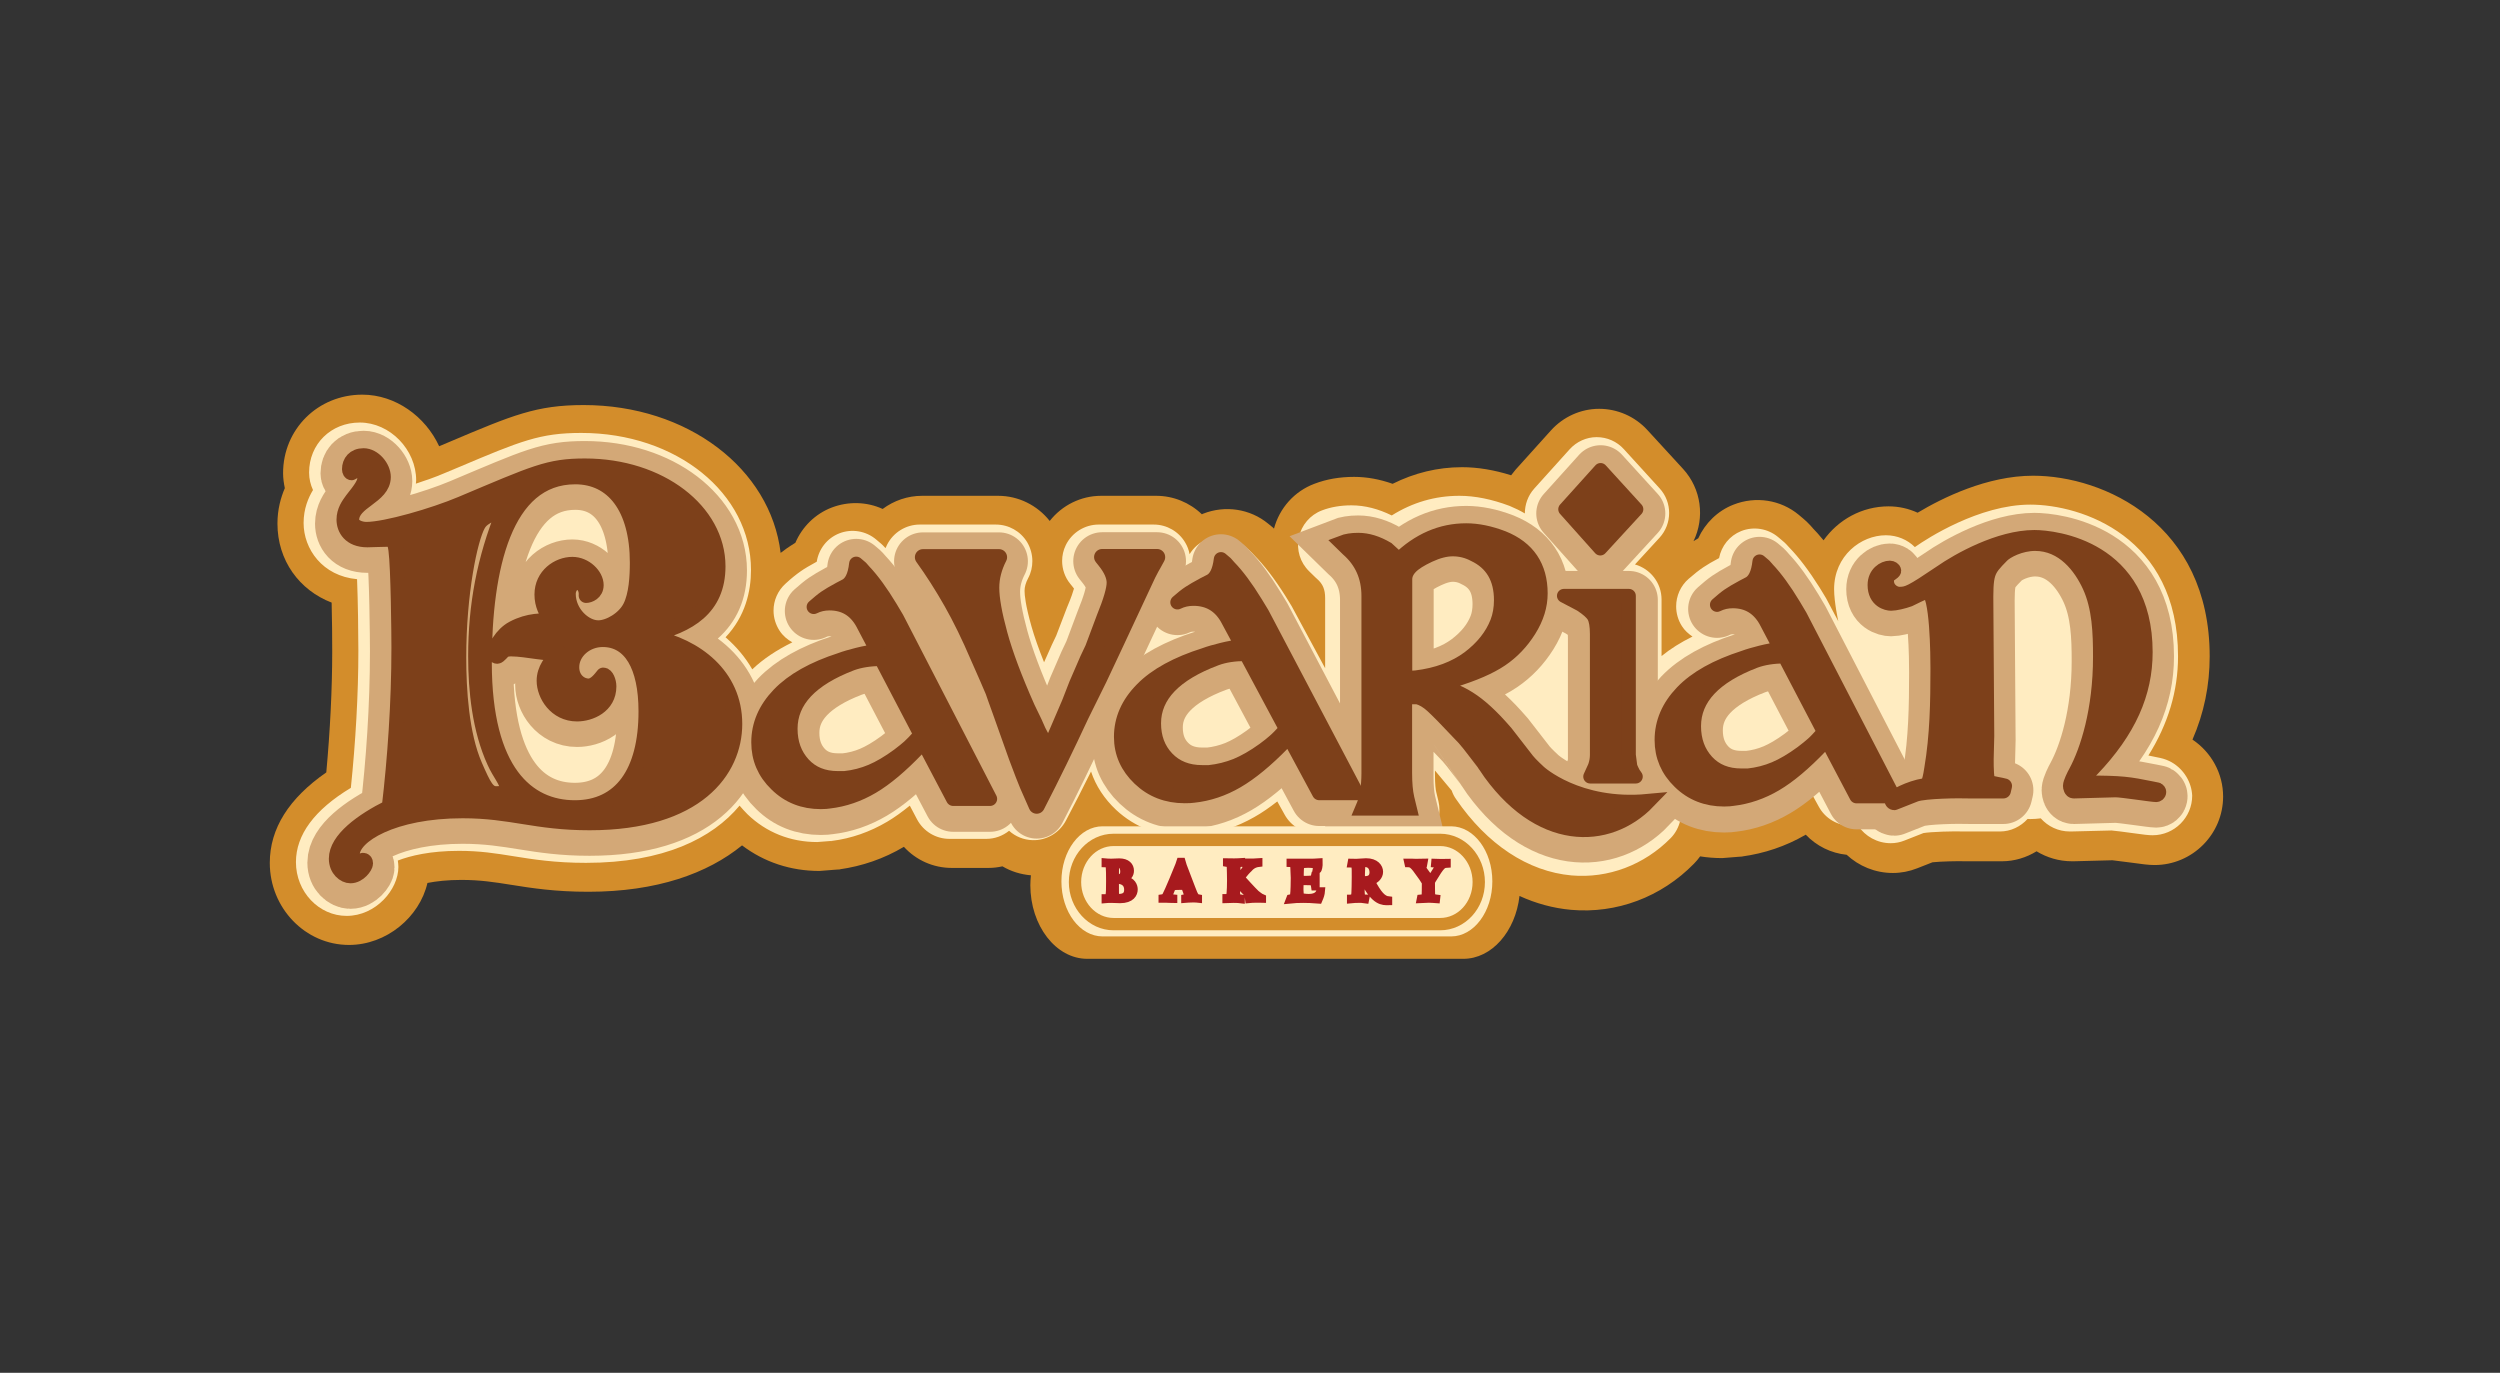 <svg xmlns="http://www.w3.org/2000/svg" xmlns:xlink="http://www.w3.org/1999/xlink" id="Layer_1" x="0px" y="0px" viewBox="0 0 173 95" xml:space="preserve"><rect x="0" y="0" width="173" height="95" fill="#333333" stroke="none"/><g>	<path fill="#D38D2B" d="M108.78,55.24l-0.51,0.31c-0.7,0.36-1.3,0.53-1.8,0.53c-0.83,0-1.85-0.67-3.05-2.02l-0.27-0.28l-1.76-2.11  l-0.35-0.42c-1.15-1.22-1.89-1.98-2.23-2.28c-0.34-0.3-0.68-0.49-1.01-0.59h-0.9v5.26c0,0.72,0.05,1.31,0.16,1.78l0.16,0.66h-3.21  c0.28-0.65,0.42-1.46,0.42-2.42V41.41c0-1.34-0.48-2.42-1.44-3.26l-0.43-0.42c0.31-0.12,0.69-0.18,1.13-0.18  c0.65,0,1.31,0.2,1.99,0.61l0.82,0.75c1.38-1.34,2.93-2.01,4.66-2.01c0.78,0,1.63,0.17,2.54,0.52c1.72,0.69,2.58,1.96,2.58,3.82  c0,0.85-0.26,1.69-0.78,2.52c-0.52,0.83-1.17,1.51-1.94,2.03c-0.77,0.52-1.87,1-3.31,1.44l-0.82,0.24l-0.35,0.09h-0.39  c0.99,0.16,1.87,0.48,2.64,0.96c0.77,0.48,1.6,1.24,2.48,2.27l0.08,0.09l1.49,1.92c0.68,0.88,1.25,1.49,1.72,1.83  C107.57,54.97,108.13,55.17,108.78,55.24z M103.31,43.24c0.18-0.47,0.27-0.98,0.27-1.54c0-1.53-0.63-2.59-1.88-3.18  c-0.47-0.25-0.96-0.37-1.49-0.37c-0.49,0-1.04,0.14-1.64,0.42c-0.6,0.28-1.03,0.55-1.29,0.82c-0.26,0.26-0.39,0.55-0.39,0.86v6.87  l0.78-0.05c1.49-0.19,2.7-0.64,3.66-1.36C102.29,45.01,102.95,44.18,103.31,43.24z"></path>	<path fill="#D38D2B" d="M80.01,38.84l-0.28,0.51l-0.12,0.21l-0.24,0.46l-2.34,5.01l-1.03,2.19l-1.27,2.57  c-0.98,2.1-1.99,4.18-3.05,6.23c-0.29-0.64-0.5-1.12-0.63-1.43c-0.13-0.31-0.38-0.95-0.75-1.94l-1.11-3.11  c-0.26-0.73-0.44-1.21-0.51-1.43c-0.18-0.45-0.53-1.23-1.03-2.36c-0.61-1.43-1.23-2.7-1.86-3.81c-0.63-1.11-1.29-2.14-1.98-3.09  h5.26c-0.36,0.7-0.54,1.4-0.54,2.1c0,0.76,0.19,1.83,0.57,3.22c0.38,1.39,1.02,3.09,1.92,5.11l0.47,0.97l0.28,0.63l0.44,0.84  l0.2,0.42l0.12,0.17l0.24-0.59l0.16-0.38l1.03-2.4l0.51-1.3l0.75-1.73l0.36-0.76l0.79-2.1c0.47-1.15,0.71-1.96,0.71-2.44  c0-0.45-0.22-0.95-0.67-1.51l-0.2-0.25H80.01z"></path>	<path fill="#D38D2B" d="M24.26,36.26c0,0.43,0.56,0.65,1.02,0.65c1.34,0,4.67-0.97,6.54-1.76c5.13-2.16,6.05-2.63,8.58-2.63  c5.2,0,9.21,3.13,9.21,6.95c0,2.92-2.04,4.1-4.64,4.71l0.14,0.18c2.95,0.61,5.66,2.63,5.66,6.01c0,3.2-2.6,6.84-10.05,6.84  c-3.76,0-5.38-0.83-8.79-0.83c-4.82,0-7.63,1.73-7.63,3.02c0,0.4,0.11,0.58,0.35,0.58l0.39-0.18c0.11,0,0.18,0.07,0.18,0.22  c0,0.22-0.46,0.86-1.05,0.86c-0.42,0-0.98-0.43-0.98-1.19c0-1.33,1.79-2.63,3.66-3.56c0.39-3.28,0.67-7.23,0.67-11.05  c0-0.83-0.04-5.51-0.21-6.77c-0.04-0.29-0.11-0.72-0.46-0.72c-0.56,0-1.12,0.04-1.51,0.04c-1.2,0-1.62-0.76-1.62-1.4  c0-0.61,0.32-1.04,0.56-1.37c0.63-0.79,0.88-1.15,0.88-1.51c0-0.36-0.28-0.61-0.46-0.61l-0.46,0.25c-0.07,0-0.14-0.11-0.14-0.25  c0-0.5,0.32-0.94,0.98-0.94c0.7,0,1.37,0.79,1.37,1.48C26.44,34.67,24.26,34.96,24.26,36.26z M34.77,35.5  c-1.48,0.54-1.62,0.86-1.76,1.08c-0.56,1.01-1.34,4.72-1.34,9.18c0,2.23,0.18,5.33,1.12,7.49c0.63,1.44,0.88,1.94,1.48,1.94  c0.42,0,0.74-0.04,0.74-0.4c0-0.43-0.53-1.01-0.88-1.8c-1.02-2.23-1.3-4.93-1.3-7.31c0-3.53,0.6-6.7,1.93-10.01V35.5z M41.63,44.54  c-1.16,0-2.14,0.86-2.14,1.91c0,0.86,0.63,1.3,1.16,1.3c0.46,0,0.84-0.54,1.02-0.76c0.21,0,0.39,0.43,0.39,0.79  c0,1.37-1.3,1.91-2.21,1.91c-1.48,0-2.28-1.33-2.28-2.3c0-0.79,0.49-1.4,1.02-1.91L38.5,45.4c-0.46,0.22-2.18-0.22-3.2-0.22  c-0.14,0-0.35,0-0.53,0.11c-0.07,0.04-0.35,0.4-0.46,0.4c-0.14,0-0.18-0.14-0.18-0.25c0-0.32,0.46-1.26,1.27-1.69  c1.09-0.58,2.07-0.54,2.67-0.5c-0.39-0.61-0.67-1.12-0.67-1.84c0-1.33,1.12-2.09,2.11-2.09c0.88,0,1.65,0.76,1.65,1.44  c0,0.54-0.49,0.72-0.7,0.72c0.04-0.47-0.21-0.9-0.63-0.9c-0.35,0-0.6,0.4-0.6,0.79c0,1.3,1.12,2.34,2.07,2.34  c0.74,0,1.79-0.61,2.21-1.44c0.42-0.83,0.49-2.09,0.49-3.06c0-3.82-1.69-5.94-4.29-5.94c-4.89,0-6.29,6.34-6.29,12.85  c0,7.56,2.99,10.04,6.26,10.04c3.16,0,4.92-2.41,4.92-6.66C44.62,46.34,43.53,44.54,41.63,44.54z"></path>	<path fill="#D38D2B" d="M113.11,54h-3.16l0.32-0.7c0.09-0.25,0.14-0.52,0.14-0.8v-8.36c0-0.57-0.07-0.98-0.21-1.23  c-0.14-0.24-0.45-0.52-0.91-0.81l-1.16-0.61h4.5V52.5l0.1,0.77c0.02,0.09,0.06,0.17,0.1,0.25C112.91,53.69,113,53.85,113.11,54z"></path>	<path fill="#D38D2B" d="M138.54,55.02h-2.36c-0.69-0.02-3.07,0-3.72,0.23l-1.47,0.58c-0.09,0-0.15-0.08-0.15-0.15  c0-0.23,1.25-0.86,2.23-1.01c0.22-0.02,0.35-0.05,0.52-1.18c0.39-2.29,0.43-4.63,0.43-6.95c0-0.71-0.02-5.34-0.74-5.34  c-0.19,0-1.08,0.48-1.25,0.55c-0.41,0.15-0.97,0.28-1.25,0.28c-0.26,0-1.1-0.18-1.1-1.26c0-0.78,0.61-1.16,1.02-1.16  c0.11,0,0.26,0.08,0.26,0.18c0,0.08-0.37,0.28-0.41,0.35c-0.09,0.13-0.09,0.28-0.09,0.35c0,0.63,0.56,0.93,0.89,0.93  c0.58,0,0.82-0.1,2.88-1.49c1.23-0.86,4.05-2.44,6.47-2.44c1.38,0,7.66,0.7,7.66,7.93c0,2.82-1.12,5.41-3.7,8.11l-0.56,0.55  l-0.04,0.15c0,0.2,0.15,0.25,0.24,0.25c2.49,0,2.92,0.08,4.52,0.4l0.39,0.08c0.04,0.02,0.09,0.07,0.09,0.13  c0,0.13-0.11,0.18-0.17,0.18c-0.28,0-2.36-0.33-2.81-0.33l-2.9,0.08c-0.17,0-0.22-0.25-0.22-0.35c0-0.2,0.26-0.73,0.39-0.96  c0.8-1.49,1.69-4.26,1.69-7.96c0-1.69-0.06-3.42-0.74-4.91c-0.61-1.33-1.82-2.95-3.79-2.95c-1.02,0-1.99,0.5-2.31,0.83  c-1.06,1.08-1.13,1.18-1.1,3.68l0.06,8.82l-0.04,1.61c0,0.6,0,1.51,0.19,1.61c0.15,0.08,0.93,0.2,1.08,0.25L138.54,55.02z   M136.92,54.49l0.04-0.23l-0.02-8.44c0-1.54,0-5.29,0.11-6.57c-0.11,0-1.04,0.08-1.04,1.13l0.11,6.47v2.87l-0.09,4.21  c0,0.33,0.02,0.45,0.06,0.5l0.37,0.05H136.92z"></path>	<path fill="#D38D2B" d="M108.23,35.5l2.43,2.72l2.5-2.72l-2.48-2.72L108.23,35.5z"></path>	<path fill="#D38D2B" d="M68.42,55.55l-2.55,0l-2.07-3.93l-0.4,0.46c-1.14,1.19-2.18,2.07-3.13,2.63c-0.95,0.56-1.94,0.9-2.98,1.02  c-0.12,0.02-0.32,0.04-0.58,0.04c-1.21,0-2.24-0.4-3.07-1.21c-0.84-0.81-1.25-1.78-1.25-2.91c0-1.22,0.47-2.32,1.42-3.31  c0.95-0.99,2.37-1.78,4.26-2.39c0.32-0.12,0.71-0.24,1.18-0.35c0.47-0.12,0.93-0.2,1.37-0.25l-1.02-1.94  c-0.51-0.92-1.27-1.37-2.29-1.37c-0.39,0-0.75,0.08-1.09,0.25c0.32-0.28,0.58-0.5,0.8-0.65c0.22-0.15,0.55-0.35,0.98-0.58l0.4-0.21  c0.41-0.19,0.67-0.7,0.76-1.55l0.33,0.28l0.22,0.25c0.56,0.59,1.17,1.42,1.82,2.5l0.44,0.74L68.42,55.55z M63.63,51.1l-2.74-5.24  c-0.78,0-1.46,0.11-2.04,0.32c-2.82,1.08-4.23,2.59-4.23,4.51c0,0.99,0.3,1.8,0.89,2.45c0.6,0.65,1.39,0.97,2.39,0.97  c0.22,0,0.38,0,0.47,0c0.66-0.07,1.27-0.23,1.84-0.47c0.57-0.24,1.2-0.61,1.88-1.11c0.32-0.24,0.56-0.44,0.73-0.59  C63,51.79,63.26,51.51,63.63,51.1z"></path></g><g>	<path fill="none" d="M146.41,59.51c0,0-0.08,0-0.09,0C146.35,59.52,146.34,59.51,146.41,59.51z"></path>	<path fill="none" d="M56.64,41.68c0.02-0.01,0.04-0.02,0.06-0.02c-0.07,0.02-0.13,0.04-0.2,0.07  C56.55,41.71,56.6,41.69,56.64,41.68z"></path>	<path fill="#D38D2B" d="M120.24,59.3c0.01,0,0.01,0,0.02,0C120.26,59.3,120.24,59.3,120.24,59.3  C120.24,59.3,120.24,59.3,120.24,59.3z"></path>	<path fill="#D38D2B" d="M120.6,59.25C120.6,59.25,120.6,59.25,120.6,59.25c0,0-0.05,0-0.06,0c-0.1,0.01-0.19,0.04-0.28,0.05  C120.32,59.29,120.6,59.25,120.6,59.25z"></path>	<path fill="#D38D2B" d="M151.72,51.18c0.8-1.84,1.19-3.75,1.19-5.76c0-9.17-7.31-12.5-12.22-12.5c-3.18,0-6.27,1.53-7.99,2.56  c-0.61-0.28-1.29-0.44-2.01-0.44c-1.85,0-3.49,0.93-4.5,2.35c-0.28-0.34-0.56-0.66-0.84-0.94c0.04,0.04,0.07,0.08,0.11,0.11  l-0.22-0.24c-0.14-0.15-0.28-0.29-0.44-0.42l-0.32-0.27c-1.26-1.05-2.99-1.31-4.52-0.71c-1.1,0.43-1.96,1.28-2.44,2.33  c-0.12,0.07-0.23,0.14-0.33,0.2c0.79-1.62,0.55-3.61-0.72-5L114,29.76c-0.86-0.94-2.07-1.47-3.34-1.47c-1.27,0-2.48,0.55-3.33,1.49  l-2.45,2.72c-0.11,0.13-0.21,0.26-0.31,0.39c-1.17-0.37-2.31-0.56-3.4-0.56c-1.69,0-3.3,0.4-4.8,1.15C95.49,33.17,94.6,33,93.7,33  c-1,0-1.92,0.16-2.75,0.48c-1.38,0.52-2.41,1.68-2.79,3.1c-0.03-0.02-0.05-0.05-0.07-0.07l-0.33-0.27  c-1.26-1.04-2.99-1.29-4.51-0.69c-0.03,0.01-0.05,0.02-0.08,0.04c-0.84-0.81-1.97-1.28-3.16-1.28H76.2c-1.41,0-2.71,0.66-3.56,1.74  c-0.86-1.09-2.17-1.74-3.57-1.74h-5.26c-1,0-1.95,0.33-2.73,0.91c-1.09-0.5-2.36-0.54-3.52-0.1c-1.15,0.44-2.05,1.34-2.52,2.44  c-0.22,0.14-0.42,0.26-0.6,0.39c-0.13,0.09-0.27,0.2-0.42,0.31c-0.7-5.83-6.44-10.23-13.63-10.23c-3.26,0-4.9,0.69-9.29,2.55  c0,0-0.41,0.17-0.71,0.3c-0.95-2.06-3.02-3.57-5.32-3.57c-3.07,0-5.48,2.39-5.48,5.43c0,0.36,0.05,0.7,0.12,1.04  c-0.28,0.66-0.51,1.47-0.51,2.45c0,2.55,1.51,4.61,3.75,5.47c0.03,1.16,0.04,2.44,0.04,3.39c0,2.63-0.15,5.53-0.41,8.36  c-2.58,1.79-3.91,3.88-3.91,6.26c0,3.13,2.46,5.68,5.48,5.68c2.58,0,4.88-1.91,5.43-4.29c0.62-0.12,1.39-0.21,2.34-0.21  c1.31,0,2.26,0.15,3.46,0.34c1.43,0.23,3.05,0.48,5.33,0.48c4.75,0,8.26-1.27,10.64-3.21c1.53,1.16,3.36,1.77,5.36,1.77  c0,0,1.28-0.1,1.38-0.11c1.56-0.22,3.06-0.73,4.46-1.56c0.84,0.92,2.03,1.46,3.31,1.46l2.55,0c0.33,0,0.65-0.04,0.96-0.11  c0.59,0.35,1.26,0.56,1.97,0.62c-0.02,0.22-0.04,0.45-0.04,0.68c0,2.81,1.77,5.1,3.94,5.1h26.02c1.97,0,3.61-1.89,3.89-4.35  c1.14,0.52,2.34,0.85,3.57,0.96c3.14,0.28,6.24-0.88,8.5-3.19c0.16-0.16,0.3-0.33,0.43-0.51c0.5,0.08,1.01,0.12,1.53,0.12  c0,0,1.26-0.1,1.36-0.11c1.54-0.21,3.02-0.7,4.4-1.5c0.01,0,0.01-0.01,0.02-0.01c0.74,0.78,1.74,1.28,2.83,1.39  c0.84,0.78,1.96,1.26,3.2,1.26c0.57,0,1.14-0.11,1.67-0.32c0,0,0.65-0.26,1.07-0.42c0.56-0.06,1.77-0.09,2.28-0.07  c0.05,0,0.11,0,0.16,0h2.36c0.88,0,1.7-0.26,2.4-0.69c0.71,0.43,1.54,0.69,2.45,0.69c0.04,0,0.08,0,0.12,0c0,0,2.3-0.06,2.68-0.07  c0.13,0.02,1.19,0.15,1.19,0.15c0.89,0.12,1.3,0.18,1.73,0.18c2.61,0,4.74-2.13,4.74-4.74C153.84,53.53,153.03,52.06,151.72,51.18z   M56.64,41.68c-0.04,0.02-0.09,0.03-0.13,0.04c0.06-0.02,0.13-0.05,0.2-0.07C56.68,41.66,56.66,41.67,56.64,41.68z M146.32,59.51  c0,0,0.09,0,0.09,0C146.34,59.51,146.35,59.52,146.32,59.51z"></path>	<path fill="#D38D2B" d="M58.17,60.14C58.17,60.14,58.17,60.14,58.17,60.14c0,0-0.06,0-0.06,0c-0.09,0.01-0.19,0.04-0.28,0.05  C57.88,60.18,58.17,60.14,58.17,60.14z"></path>	<path fill="#D38D2B" d="M57.81,60.19c0.01,0,0.01,0,0.02,0C57.82,60.19,57.8,60.19,57.81,60.19C57.8,60.19,57.8,60.19,57.81,60.19z  "></path></g><g>	<path fill="none" d="M133.22,57.64c0,0-0.06,0.02-0.07,0.03C133.17,57.66,133.17,57.66,133.22,57.64z"></path>	<path fill="none" d="M146.17,57.52c0,0-0.04,0-0.04,0C146.14,57.52,146.14,57.52,146.17,57.52z"></path>	<path fill="#FFECC1" d="M82.84,57.86c0,0,0.01,0,0.01,0C82.85,57.86,82.84,57.86,82.84,57.86C82.84,57.86,82.84,57.86,82.84,57.86z  "></path>	<path fill="#FFECC1" d="M83.04,57.83C83.04,57.83,83.04,57.83,83.04,57.83c0,0-0.03,0-0.03,0c-0.05,0.01-0.11,0.02-0.16,0.03  C82.89,57.85,83.04,57.83,83.04,57.83z"></path>	<path fill="#FFECC1" d="M120.05,57.32C120.05,57.32,120.05,57.32,120.05,57.32c0,0-0.03,0-0.03,0c-0.05,0.01-0.11,0.02-0.16,0.03  C119.89,57.34,120.05,57.32,120.05,57.32z"></path>	<path fill="#FFECC1" d="M150.28,52.75c-0.25-0.14-0.51-0.24-0.79-0.3l-0.39-0.08c-0.15-0.03-0.29-0.06-0.43-0.09  c1.36-2.18,2.05-4.45,2.05-6.86c0-8.31-6.69-10.5-10.23-10.5c-3.54,0-7.17,2.37-7.91,2.89c-0.02,0.01-0.05,0.03-0.07,0.05  c-0.51-0.51-1.22-0.82-2.01-0.82c-1.72,0-3.58,1.42-3.58,3.73c0,0.91,0.29,2.22,0.29,2.22l-0.78-1.47  c-0.02-0.04-0.05-0.09-0.07-0.13l-0.43-0.71c-0.75-1.19-1.43-2.09-2.1-2.78l-0.22-0.24c-0.08-0.08-0.16-0.16-0.25-0.23l-0.32-0.27  c-0.71-0.59-1.69-0.75-2.55-0.41c-0.8,0.32-1.37,1.03-1.53,1.87c-0.46,0.24-0.81,0.45-1.08,0.63c-0.3,0.2-0.63,0.46-1.02,0.8  c-0.57,0.49-0.87,1.2-0.87,1.91c0,0.47,0.13,0.95,0.4,1.37c0.19,0.3,0.45,0.53,0.73,0.72c-0.81,0.4-1.53,0.85-2.14,1.35  c0-2.12,0-3.91,0-3.91c0-1.16-0.78-2.13-1.84-2.43l1.7-1.85c0.88-0.96,0.89-2.45,0.01-3.41l-2.48-2.72  c-0.48-0.53-1.16-0.83-1.88-0.83c-0.71,0-1.39,0.31-1.87,0.84l-2.45,2.72c-0.44,0.49-0.65,1.11-0.65,1.72  c-0.32-0.19-0.67-0.36-1.03-0.51c-0.02-0.01-0.03-0.01-0.05-0.02c-1.2-0.45-2.36-0.69-3.45-0.69c-1.68,0-3.25,0.46-4.68,1.36  c-0.91-0.45-1.85-0.7-2.79-0.7c-0.75,0-1.44,0.12-2.04,0.35c-0.82,0.31-1.42,1.02-1.6,1.87c-0.18,0.86,0.09,1.74,0.72,2.35  l0.43,0.42c0.03,0.03,0.07,0.07,0.11,0.1c0.4,0.35,0.56,0.73,0.56,1.33v4.85l-2.25-4.17c-0.02-0.04-0.05-0.09-0.07-0.13l-0.43-0.7  c-0.77-1.22-1.48-2.14-2.17-2.83c0.02,0.02,0.04,0.04,0.06,0.06l-0.22-0.23c-0.08-0.08-0.16-0.16-0.24-0.23l-0.32-0.27  c-0.71-0.59-1.69-0.74-2.55-0.4c-0.51,0.2-0.92,0.56-1.19,1.01c-0.05-0.28-0.15-0.55-0.3-0.8c-0.45-0.77-1.28-1.25-2.18-1.25h-3.81  c-0.97,0-1.86,0.56-2.28,1.43c-0.17,0.35-0.25,0.72-0.25,1.09c0,0.56,0.19,1.13,0.56,1.58l0.2,0.25c0.03,0.03,0.04,0.05,0.06,0.08  c-0.06,0.22-0.19,0.61-0.45,1.23c-0.01,0.02-0.02,0.05-0.03,0.07c0,0-0.69,1.79-0.75,1.96c-0.07,0.14-0.31,0.65-0.31,0.65  c-0.01,0.02-0.02,0.04-0.03,0.07c0,0-0.28,0.62-0.5,1.12c-0.37-0.93-0.67-1.77-0.87-2.48c-0.42-1.48-0.48-2.18-0.48-2.46  c0-0.27,0.08-0.56,0.25-0.88c0.2-0.37,0.29-0.78,0.29-1.18c0-0.45-0.12-0.9-0.36-1.31c-0.46-0.76-1.28-1.22-2.17-1.22h-5.26  c-0.95,0-1.83,0.54-2.26,1.39c-0.04,0.08-0.07,0.16-0.11,0.24l-0.06-0.06c-0.08-0.09-0.16-0.17-0.24-0.24l-0.33-0.28  c-0.71-0.61-1.7-0.78-2.57-0.44c-0.84,0.33-1.42,1.08-1.56,1.96c-0.47,0.26-0.84,0.47-1.12,0.67c-0.3,0.21-0.64,0.48-1.03,0.84  c-0.55,0.49-0.84,1.18-0.84,1.87c0,0.49,0.14,0.97,0.42,1.4c0.23,0.35,0.54,0.61,0.88,0.8c-1.09,0.54-2.02,1.15-2.77,1.87  c-0.48-0.83-1.1-1.57-1.85-2.22c1.37-1.45,1.76-3.18,1.76-4.66c0-5.31-5.16-9.48-11.74-9.48c-2.86,0-4.18,0.55-8.53,2.39  l-1.03,0.43c-0.56,0.24-1.22,0.47-1.89,0.69c0-0.08,0.02-0.15,0.02-0.23c0-2.13-1.82-4-3.9-4c-2,0-3.51,1.49-3.51,3.46  c0,0.44,0.1,0.84,0.27,1.21c-0.32,0.53-0.65,1.29-0.65,2.28c0,1.8,1.3,3.67,3.7,3.89c0.06,1.52,0.09,3.72,0.09,4.96  c0,2.98-0.19,6.3-0.52,9.48c-2.52,1.52-3.8,3.25-3.8,5.14c0,2.05,1.58,3.72,3.51,3.72c2.02,0,3.58-1.82,3.58-3.39  c0-0.15-0.02-0.3-0.04-0.44c0.86-0.33,2.23-0.67,4.23-0.67c1.46,0,2.53,0.17,3.77,0.37c1.36,0.22,2.89,0.46,5.02,0.46  c5.38,0,8.75-1.7,10.63-3.96c0.17,0.2,0.35,0.4,0.54,0.59c1.3,1.26,2.97,1.93,4.83,1.93c0,0,0.97-0.07,1.03-0.08  c1.34-0.17,2.62-0.62,3.82-1.33c0.51-0.3,1.03-0.68,1.56-1.11c0.18,0.35,0.5,0.95,0.5,0.95c0.44,0.83,1.3,1.35,2.24,1.35l2.55,0  c0.58,0,1.13-0.2,1.58-0.56c0.44,0.4,1.01,0.63,1.62,0.65c0.96,0.03,1.86-0.5,2.31-1.35c0.59-1.11,1.17-2.25,1.74-3.4  c0.33,0.99,0.92,1.89,1.74,2.66c1.29,1.2,2.94,1.83,4.77,1.83c0,0,0.97-0.07,1.02-0.08c1.32-0.16,2.58-0.58,3.77-1.26  c0.52-0.29,1.05-0.66,1.59-1.08c0.18,0.33,0.5,0.9,0.5,0.9c0.44,0.81,1.29,1.31,2.21,1.31l0.76,0c0.48,0.59,1.21,0.94,1.98,0.94  h3.21c0.79,0,1.53-0.36,2.01-0.98c0.36-0.46,0.55-1.02,0.55-1.59c0-0.2-0.02-0.4-0.07-0.6c0,0-0.13-0.56-0.15-0.62  c-0.04-0.16-0.09-0.53-0.09-1.22c0,0,0-0.25,0-0.28c0.13,0.16,0.71,0.85,1.16,1.39c0.07,0.21,0.17,0.41,0.3,0.59  c2.15,3.14,4.98,5.01,7.99,5.28c2.53,0.22,5.03-0.72,6.87-2.59c0.33-0.34,0.54-0.75,0.65-1.19c0.85,0.36,1.78,0.55,2.76,0.55  c0,0,0.96-0.07,1.02-0.08c1.31-0.17,2.58-0.59,3.76-1.27c0.51-0.29,1.03-0.66,1.56-1.07c0.18,0.32,0.49,0.89,0.49,0.89  c0.44,0.81,1.29,1.32,2.22,1.32l0.5,0c0.49,0.73,1.32,1.21,2.26,1.21c0.32,0,0.64-0.06,0.94-0.18c0,0,1.07-0.42,1.32-0.52  c0.51-0.09,2.13-0.14,2.84-0.11c0.03,0,0.06,0,0.09,0h2.36c0.76,0,1.44-0.34,1.92-0.87c0.06,0,0.12,0.01,0.18,0.01  c0.25,0,0.49-0.02,0.73-0.05c0.5,0.56,1.21,0.91,2.02,0.91c0.02,0,0.04,0,0.07,0c0,0,2.64-0.07,2.81-0.07  c0.23,0.02,0.97,0.11,1.37,0.17c0.87,0.12,1.18,0.16,1.47,0.16c1.51,0,2.74-1.23,2.74-2.74C151.66,54.14,151.13,53.24,150.28,52.75  z M133.15,57.67c0.01,0,0.07-0.03,0.07-0.03C133.17,57.66,133.17,57.66,133.15,57.67z M146.13,57.52c0,0,0.04,0,0.04,0  C146.14,57.52,146.14,57.52,146.13,57.52z"></path>	<path fill="#FFECC1" d="M57.6,58.21C57.6,58.21,57.6,58.21,57.6,58.21c0,0-0.03,0-0.03,0c-0.05,0.01-0.11,0.02-0.16,0.03  C57.44,58.23,57.6,58.21,57.6,58.21z"></path>	<path fill="#FFECC1" d="M57.4,58.24c0,0,0.01,0,0.01,0C57.41,58.24,57.4,58.24,57.4,58.24C57.4,58.24,57.4,58.24,57.4,58.24z"></path></g><g>	<path fill="none" stroke="#D3A877" stroke-width="3" stroke-linecap="round" stroke-linejoin="round" d="M34.53,35.13  c0,0-5.24,9.37-0.19,20.32"></path>	<path fill="#D3A877" stroke="#D3A877" stroke-width="4" stroke-linecap="round" stroke-linejoin="round" d="M138.63,55.02h-2.36  c-0.69-0.03-3.07,0-3.72,0.23l-1.47,0.58c-0.09,0-0.15-0.08-0.15-0.15c0-0.23,1.25-0.86,2.23-1.01c0.22-0.02,0.35-0.05,0.52-1.18  c0.39-2.29,0.43-4.63,0.43-6.95c0-0.71-0.02-5.34-0.74-5.34c-0.19,0-1.08,0.48-1.25,0.55c-0.41,0.15-0.97,0.28-1.26,0.28  c-0.26,0-1.1-0.18-1.1-1.26c0-0.78,0.61-1.16,1.02-1.16c0.11,0,0.26,0.08,0.26,0.18c0,0.08-0.37,0.28-0.41,0.35  c-0.09,0.13-0.09,0.28-0.09,0.35c0,0.63,0.56,0.93,0.89,0.93c0.58,0,0.82-0.1,2.88-1.49c1.23-0.86,4.05-2.44,6.47-2.44  c1.38,0,7.66,0.7,7.66,7.93c0,2.82-1.12,5.41-3.7,8.11l-0.56,0.55l-0.04,0.15c0,0.2,0.15,0.25,0.24,0.25c2.49,0,2.92,0.08,4.52,0.4  l0.39,0.08c0.04,0.02,0.09,0.08,0.09,0.13c0,0.13-0.11,0.18-0.17,0.18c-0.28,0-2.36-0.33-2.81-0.33l-2.9,0.08  c-0.17,0-0.22-0.25-0.22-0.35c0-0.2,0.26-0.73,0.39-0.96c0.8-1.49,1.69-4.26,1.69-7.96c0-1.69-0.06-3.42-0.74-4.91  c-0.61-1.33-1.82-2.95-3.79-2.95c-1.02,0-1.99,0.5-2.31,0.83c-1.06,1.08-1.13,1.18-1.1,3.68l0.06,8.81l-0.04,1.61  c0,0.6,0,1.51,0.19,1.61c0.15,0.08,0.93,0.2,1.08,0.25L138.63,55.02z M137.01,54.49l0.04-0.23l-0.02-8.44c0-1.54,0-5.29,0.11-6.57  c-0.11,0-1.04,0.08-1.04,1.13l0.11,6.47v2.87l-0.09,4.2c0,0.33,0.02,0.45,0.06,0.5l0.37,0.05H137.01z"></path>	<path fill="#D3A877" stroke="#D3A877" stroke-width="4" stroke-linecap="round" stroke-linejoin="round" d="M80.07,38.84  l-0.28,0.51l-0.12,0.21l-0.24,0.46l-2.34,5.01l-1.03,2.19l-1.27,2.57c-0.98,2.11-1.99,4.19-3.05,6.24  c-0.29-0.65-0.5-1.12-0.63-1.43c-0.13-0.31-0.38-0.95-0.75-1.94l-1.11-3.12c-0.26-0.73-0.44-1.21-0.51-1.43  c-0.19-0.45-0.53-1.24-1.03-2.36c-0.61-1.43-1.23-2.7-1.86-3.81c-0.63-1.11-1.29-2.14-1.98-3.1h5.26c-0.36,0.7-0.54,1.4-0.54,2.11  c0,0.76,0.19,1.83,0.57,3.22c0.38,1.39,1.02,3.1,1.92,5.12l0.47,0.97l0.28,0.63l0.44,0.84l0.2,0.42l0.12,0.17l0.24-0.59l0.16-0.38  l1.03-2.4l0.51-1.31l0.75-1.73l0.36-0.76l0.79-2.11c0.47-1.15,0.71-1.97,0.71-2.44c0-0.45-0.22-0.96-0.67-1.52l-0.2-0.25H80.07z"></path>	<path fill="#D3A877" stroke="#D3A877" stroke-width="4" stroke-linecap="round" stroke-linejoin="round" d="M131.02,55.39l-2.55,0  l-2.07-3.93l-0.4,0.46c-1.14,1.19-2.18,2.07-3.13,2.63c-0.95,0.56-1.94,0.9-2.98,1.02c-0.12,0.02-0.31,0.04-0.58,0.04  c-1.21,0-2.24-0.4-3.07-1.21c-0.84-0.81-1.25-1.78-1.25-2.9c0-1.22,0.47-2.32,1.42-3.31c0.95-0.99,2.37-1.78,4.26-2.39  c0.32-0.12,0.71-0.23,1.18-0.35c0.47-0.12,0.93-0.2,1.37-0.25l-1.02-1.94c-0.51-0.91-1.27-1.37-2.29-1.37  c-0.39,0-0.75,0.08-1.09,0.25c0.32-0.28,0.58-0.5,0.8-0.65c0.22-0.15,0.55-0.35,0.98-0.58l0.4-0.21c0.41-0.19,0.67-0.7,0.76-1.55  l0.33,0.28l0.22,0.25c0.56,0.59,1.17,1.42,1.82,2.5l0.44,0.74L131.02,55.39z M126.23,50.95l-2.74-5.24c-0.78,0-1.46,0.11-2.04,0.32  c-2.82,1.08-4.23,2.58-4.23,4.51c0,0.99,0.3,1.8,0.89,2.45c0.6,0.65,1.39,0.97,2.39,0.97c0.22,0,0.38,0,0.47,0  c0.66-0.07,1.27-0.23,1.84-0.47c0.57-0.24,1.2-0.61,1.88-1.11c0.32-0.24,0.56-0.44,0.73-0.59  C125.6,51.63,125.86,51.35,126.23,50.95z"></path>	<path fill="#D3A877" stroke="#D3A877" stroke-width="4" stroke-linecap="round" stroke-linejoin="round" d="M108.31,35.53  l2.43,2.72l2.5-2.72l-2.48-2.72L108.31,35.53z"></path>	<path fill="#D3A877" stroke="#D3A877" stroke-width="4" stroke-linecap="round" stroke-linejoin="round" d="M68.51,55.56l-2.55,0  l-2.07-3.93l-0.4,0.46c-1.14,1.19-2.18,2.07-3.13,2.63c-0.95,0.56-1.94,0.9-2.98,1.02c-0.12,0.02-0.31,0.04-0.58,0.04  c-1.21,0-2.24-0.4-3.07-1.22c-0.84-0.81-1.25-1.78-1.25-2.91c0-1.22,0.47-2.32,1.42-3.31c0.95-0.99,2.37-1.79,4.26-2.4  c0.32-0.12,0.71-0.23,1.18-0.35c0.47-0.12,0.93-0.2,1.37-0.25l-1.02-1.94c-0.51-0.92-1.27-1.37-2.29-1.37  c-0.39,0-0.75,0.08-1.09,0.25c0.32-0.28,0.58-0.5,0.8-0.65c0.22-0.15,0.55-0.35,0.98-0.58l0.4-0.21c0.41-0.19,0.67-0.7,0.76-1.55  l0.33,0.28l0.22,0.25c0.56,0.59,1.17,1.42,1.82,2.5l0.44,0.74L68.51,55.56z M63.71,51.12l-2.74-5.24c-0.78,0-1.46,0.11-2.04,0.32  c-2.82,1.08-4.23,2.59-4.23,4.51c0,0.99,0.3,1.8,0.89,2.45c0.6,0.65,1.39,0.97,2.39,0.97c0.22,0,0.38,0,0.47,0  c0.66-0.07,1.27-0.23,1.84-0.47c0.57-0.24,1.2-0.61,1.88-1.11c0.32-0.24,0.56-0.44,0.73-0.59C63.08,51.81,63.35,51.52,63.71,51.12z  "></path>	<path fill="#D3A877" stroke="#D3A877" stroke-width="4" stroke-linecap="round" stroke-linejoin="round" d="M93.88,55.16l-2.59,0  l-2.1-3.9l-0.41,0.45c-1.16,1.19-2.22,2.06-3.18,2.62c-0.96,0.56-1.97,0.9-3.03,1.01c-0.12,0.02-0.32,0.03-0.59,0.03  c-1.23,0-2.27-0.4-3.12-1.21c-0.85-0.81-1.28-1.77-1.28-2.89c0-1.21,0.48-2.31,1.45-3.29c0.96-0.98,2.41-1.77,4.34-2.38  c0.32-0.12,0.72-0.23,1.2-0.35c0.48-0.12,0.94-0.2,1.39-0.25l-1.04-1.93c-0.52-0.91-1.3-1.36-2.33-1.36c-0.4,0-0.77,0.08-1.11,0.24  c0.32-0.28,0.59-0.5,0.82-0.65c0.22-0.15,0.56-0.34,1-0.58l0.41-0.21c0.42-0.19,0.68-0.7,0.78-1.54l0.33,0.28l0.22,0.25  c0.57,0.58,1.19,1.41,1.85,2.49l0.45,0.74L93.88,55.16z M89.01,50.75l-2.79-5.21c-0.79,0-1.48,0.1-2.07,0.32  c-2.86,1.07-4.3,2.57-4.3,4.48c0,0.98,0.3,1.79,0.91,2.43c0.61,0.64,1.42,0.96,2.43,0.96c0.22,0,0.38,0,0.48,0  c0.67-0.07,1.29-0.23,1.87-0.46c0.58-0.24,1.22-0.6,1.91-1.1c0.32-0.24,0.57-0.43,0.74-0.59C88.36,51.43,88.64,51.15,89.01,50.75z"></path>	<path fill="#D3A877" stroke="#D3A877" stroke-width="4" stroke-linecap="round" stroke-linejoin="round" d="M113.2,54.02h-3.16  l0.32-0.7c0.09-0.26,0.14-0.52,0.14-0.8v-8.36c0-0.57-0.07-0.98-0.21-1.23c-0.14-0.24-0.45-0.52-0.91-0.81l-1.16-0.61h4.5v11.01  l0.1,0.77c0.02,0.09,0.06,0.17,0.1,0.26C112.99,53.71,113.08,53.87,113.2,54.02z"></path>	<g>		<path fill="#D3A877" stroke="#D3A877" stroke-width="4" stroke-linecap="round" stroke-linejoin="round" d="M24.34,36.26   c0,0.43,0.56,0.65,1.02,0.65c1.34,0,4.67-0.97,6.54-1.76c5.13-2.16,6.05-2.63,8.58-2.63c5.2,0,9.21,3.13,9.21,6.95   c0,2.92-2.04,4.1-4.64,4.72l0.14,0.18c2.95,0.61,5.66,2.63,5.66,6.01c0,3.2-2.6,6.84-10.05,6.84c-3.76,0-5.38-0.83-8.79-0.83   c-4.82,0-7.63,1.73-7.63,3.02c0,0.4,0.11,0.58,0.35,0.58l0.39-0.18c0.11,0,0.18,0.07,0.18,0.22c0,0.22-0.46,0.86-1.05,0.86   c-0.42,0-0.98-0.43-0.98-1.19c0-1.33,1.79-2.63,3.66-3.56c0.39-3.28,0.67-7.23,0.67-11.05c0-0.83-0.04-5.51-0.21-6.77   c-0.04-0.29-0.11-0.72-0.46-0.72c-0.56,0-1.12,0.04-1.51,0.04c-1.2,0-1.62-0.76-1.62-1.4c0-0.61,0.32-1.04,0.56-1.37   c0.63-0.79,0.88-1.15,0.88-1.51c0-0.36-0.28-0.61-0.46-0.61l-0.46,0.25c-0.07,0-0.14-0.11-0.14-0.25c0-0.5,0.32-0.94,0.98-0.94   c0.7,0,1.37,0.79,1.37,1.48C26.52,34.68,24.34,34.97,24.34,36.26z M34.85,35.51c-1.48,0.54-1.62,0.86-1.76,1.08   c-0.56,1.01-1.34,4.72-1.34,9.18c0,2.23,0.18,5.33,1.12,7.49c0.63,1.44,0.88,1.94,1.48,1.94c0.42,0,0.74-0.04,0.74-0.4   c0-0.43-0.53-1.01-0.88-1.8c-1.02-2.23-1.3-4.93-1.3-7.31c0-3.53,0.6-6.7,1.93-10.01V35.51z M41.71,44.54   c-1.16,0-2.14,0.86-2.14,1.91c0,0.86,0.63,1.3,1.16,1.3c0.46,0,0.84-0.54,1.02-0.76c0.21,0,0.39,0.43,0.39,0.79   c0,1.37-1.3,1.91-2.21,1.91c-1.48,0-2.28-1.33-2.28-2.3c0-0.79,0.49-1.4,1.02-1.91l-0.07-0.07c-0.46,0.22-2.18-0.22-3.2-0.22   c-0.14,0-0.35,0-0.53,0.11c-0.07,0.04-0.35,0.4-0.46,0.4c-0.14,0-0.18-0.14-0.18-0.25c0-0.32,0.46-1.26,1.27-1.69   c1.09-0.58,2.07-0.54,2.67-0.5c-0.39-0.61-0.67-1.12-0.67-1.84c0-1.33,1.13-2.09,2.11-2.09c0.88,0,1.65,0.76,1.65,1.44   c0,0.54-0.49,0.72-0.7,0.72c0.04-0.47-0.21-0.9-0.63-0.9c-0.35,0-0.6,0.4-0.6,0.79c0,1.3,1.12,2.34,2.07,2.34   c0.74,0,1.79-0.61,2.21-1.44c0.42-0.83,0.49-2.09,0.49-3.06c0-3.82-1.69-5.94-4.29-5.94c-4.89,0-6.29,6.33-6.29,12.85   c0,7.56,2.99,10.04,6.26,10.04c3.16,0,4.92-2.41,4.92-6.66C44.7,46.34,43.61,44.54,41.71,44.54z"></path>	</g>	<g>		<path fill="#D3A877" stroke="#D3A877" stroke-width="4" d="M106.49,53.73c0,0-0.58-0.53-0.81-0.82l-1.49-1.92l-0.08-0.09   c-0.89-1.03-1.71-1.79-2.48-2.27c-0.77-0.49-1.65-0.81-2.64-0.96h0.39l0.35-0.09l0.82-0.24c1.44-0.44,2.54-0.92,3.31-1.44   c0.77-0.52,1.42-1.2,1.94-2.03c0.52-0.83,0.78-1.67,0.78-2.52c0-1.85-0.86-3.13-2.58-3.82c-0.91-0.35-1.76-0.52-2.54-0.52   c-1.72,0-3.27,0.67-4.66,2.02l-0.82-0.75c-0.68-0.4-1.34-0.61-1.99-0.61c-0.44,0-0.82,0.06-1.13,0.18l0.43,0.42   c0.96,0.84,1.44,1.92,1.44,3.26v12.25c0,0.96-0.14,1.77-0.42,2.42h3.21l-0.16-0.66c-0.11-0.47-0.16-1.06-0.16-1.78V48.5h0.9   c0.34,0.09,0.68,0.29,1.01,0.59c0.34,0.3,1.08,1.06,2.23,2.28l0.35,0.42c0,0,1.16,1.49,1.12,1.49c3.65,5.45,8.47,5.32,11.23,2.46   C109.16,56.21,106.49,53.73,106.49,53.73z M97.99,47.19l-0.78,0.05v-6.87c0-0.31,0.13-0.6,0.39-0.87   c0.26-0.27,0.69-0.54,1.29-0.82c0.6-0.28,1.15-0.42,1.64-0.42c0.52,0,1.02,0.12,1.49,0.37c1.25,0.59,1.88,1.65,1.88,3.18   c0,0.56-0.09,1.08-0.27,1.54c-0.37,0.94-1.02,1.76-1.97,2.48C100.69,46.56,99.47,47.01,97.99,47.19z"></path>	</g></g><path fill="#FFECC1" d="M103.27,60.99c0,2.1-1.28,3.81-2.85,3.81H76.3c-1.57,0-2.85-1.7-2.85-3.81l0,0c0-2.1,1.27-3.81,2.85-3.81 h24.12C102,57.19,103.27,58.89,103.27,60.99L103.27,60.99z"></path><g>	<path fill="#A71A1E" stroke="#A71A1E" stroke-width="0.5" d="M76.48,62.13c0.29,0,0.31-0.04,0.31-1.15c0-1.03-0.02-1.05-0.09-1.14  c-0.05-0.07-0.18-0.08-0.22-0.08v-0.11c0.11,0.01,0.21,0.02,0.42,0.02c0.04,0,0.15-0.01,0.27-0.01c0.12-0.01,0.24-0.01,0.28-0.01  c0.54,0,0.77,0.28,0.77,0.6c0,0.25-0.13,0.48-0.53,0.57v0.01c0.7,0.09,0.79,0.52,0.79,0.72c0,0.29-0.19,0.7-0.97,0.7  c-0.05,0-0.17,0-0.3-0.01c-0.13,0-0.26-0.01-0.31-0.01c-0.26,0-0.3,0.01-0.42,0.02V62.13z M77.77,60.31c0-0.25-0.1-0.54-0.45-0.54  c-0.09,0-0.1,0.01-0.11,0.06c-0.03,0.17-0.03,0.72-0.03,0.93C77.65,60.8,77.77,60.58,77.77,60.31z M77.2,62.02  c0.02,0.07,0.05,0.09,0.21,0.09c0.52,0,0.63-0.26,0.63-0.54c0-0.63-0.58-0.66-0.72-0.66c-0.04,0-0.09,0-0.14,0.01  C77.18,61.8,77.18,61.95,77.2,62.02z"></path>	<path fill="#A71A1E" stroke="#A71A1E" stroke-width="0.5" d="M80.42,62.14c0.07-0.01,0.17-0.03,0.25-0.16  c0.14-0.23,0.86-1.98,0.91-2.12c0.04-0.1,0.07-0.18,0.09-0.25h0.11c0.02,0.08,0.05,0.17,0.1,0.31c0.09,0.24,0.5,1.3,0.58,1.52  c0.24,0.66,0.31,0.67,0.47,0.7v0.08c-0.09-0.01-0.19-0.02-0.36-0.02c-0.26,0-0.45,0.02-0.58,0.03v-0.09  c0.11-0.02,0.21-0.06,0.21-0.15c0-0.06-0.2-0.6-0.22-0.65c-0.07-0.01-0.12-0.01-0.3-0.01c-0.15,0-0.35,0-0.55,0.03l-0.12,0.3  c-0.03,0.07-0.1,0.24-0.1,0.3c0,0.15,0.2,0.18,0.31,0.19v0.09c-0.03,0-0.15,0-0.27-0.01c-0.12,0-0.23-0.01-0.24-0.01  c-0.05,0-0.22,0-0.29,0V62.14z M81.2,61.16c0.11,0.02,0.27,0.04,0.44,0.04c0.14,0,0.2-0.01,0.27-0.02  c-0.11-0.3-0.23-0.62-0.36-0.89L81.2,61.16z"></path>	<path fill="#A71A1E" stroke="#A71A1E" stroke-width="0.5" d="M84.86,62.12c0.07-0.01,0.18-0.02,0.23-0.12  c0.07-0.12,0.07-1.04,0.07-1.07c0-0.12-0.01-0.98-0.03-1.05c-0.03-0.1-0.07-0.12-0.25-0.15l0-0.09c0.08,0,0.45,0.01,0.52,0.01  c0.19,0,0.35-0.01,0.51-0.02v0.1c-0.12,0.02-0.26,0.04-0.29,0.11c-0.05,0.12-0.05,1.02-0.05,1.09l0.01,0.01l0.67-0.86  c0,0,0.14-0.18,0.14-0.22c0-0.08-0.07-0.1-0.18-0.1v-0.1l0.53,0c0.09,0,0.22-0.01,0.37-0.02l0,0.1c-0.36,0.04-0.55,0.23-0.59,0.27  c-0.02,0.03-0.16,0.16-0.19,0.19l-0.13,0.14l-0.32,0.39c0.08,0.09,0.82,0.91,1.02,1.09c0.02,0.01,0.28,0.25,0.46,0.32v0.09  c-0.04,0-0.07-0.01-0.13-0.01c-0.06,0-0.13,0-0.26,0c-0.18,0-0.39,0-0.56,0.02l-0.01-0.08c0.08-0.01,0.14-0.02,0.14-0.06  c0-0.05-0.67-0.75-0.99-1.04c0,0.12,0,0.89,0.04,0.97c0.02,0.03,0.08,0.09,0.3,0.13v0.1c-0.16-0.02-0.25-0.03-0.52-0.03  c-0.16,0-0.35,0-0.53,0.01V62.12z"></path>	<path fill="#A71A1E" stroke="#A71A1E" stroke-width="0.5" d="M89.27,62.15c0.15-0.03,0.23-0.05,0.25-0.19  c0.04-0.23,0.05-0.94,0.05-1.21c0-0.1-0.03-0.61-0.03-0.72c-0.02-0.23-0.05-0.25-0.21-0.28c-0.02,0-0.04-0.01-0.05-0.01v-0.07  l0.15,0l1.15,0c0.29,0,0.43,0,0.7-0.02c0.01,0.28-0.05,0.55-0.1,0.55c-0.02,0-0.06-0.01-0.09-0.01c0.01-0.05,0.02-0.11,0.02-0.16  c0-0.16-0.17-0.23-0.58-0.23c-0.17,0-0.34,0.02-0.52,0.05c-0.03,0.25-0.04,0.4-0.04,0.64c0,0.09,0,0.16,0,0.36  c0.09,0,0.23,0.01,0.37,0.01c0.29,0,0.5-0.03,0.53-0.05c0.07-0.03,0.11-0.23,0.11-0.23h0.09v0.79h-0.09  c-0.05-0.35-0.05-0.37-0.7-0.37c-0.17,0-0.22,0.01-0.32,0.02c0,0.06-0.01,0.53-0.01,0.54c0,0.23,0.03,0.38,0.05,0.49  c0.14,0.02,0.33,0.06,0.57,0.06c0.62,0,0.73-0.32,0.78-0.46h0.09c-0.02,0.23-0.06,0.35-0.18,0.63c-0.55-0.04-0.7-0.05-1.08-0.05  c-0.38,0-0.56,0.01-0.96,0.05L89.27,62.15z"></path>	<path fill="#A71A1E" stroke="#A71A1E" stroke-width="0.5" d="M93.48,62.16c0.18-0.05,0.24-0.08,0.27-0.21  c0.03-0.11,0.04-1.05,0.04-1.26c0-0.53,0-0.62-0.02-0.72c-0.02-0.19-0.19-0.19-0.28-0.19l0.02-0.11c0.06,0,0.3,0.01,0.35,0.01  c0.05,0,0.2-0.01,0.34-0.02c0.14-0.01,0.28-0.02,0.33-0.02c0.67,0,0.93,0.38,0.93,0.69c0,0.3-0.24,0.56-0.56,0.66  c0.46,0.88,0.78,1.25,1.19,1.29v0.11c-0.4,0.01-0.96,0.02-1.65-1.35c-0.11,0-0.14,0-0.25-0.02c0,0.09-0.01,0.16-0.01,0.39  c0,0.14,0,0.55,0.05,0.63c0.05,0.08,0.22,0.12,0.28,0.12l-0.02,0.1c-0.13-0.02-0.21-0.02-0.27-0.03c-0.07,0-0.13,0-0.25,0  c-0.17,0-0.2,0-0.51,0.03V62.16z M94.4,60.88c0.2,0,0.62,0,0.62-0.53c0-0.15-0.07-0.6-0.57-0.6c-0.21,0-0.21,0.05-0.23,0.32  c-0.02,0.39-0.02,0.44-0.01,0.8C94.27,60.87,94.29,60.88,94.4,60.88z"></path>	<path fill="#A71A1E" stroke="#A71A1E" stroke-width="0.5" d="M98.3,62.16c0.26-0.02,0.3-0.08,0.32-0.16  c0.02-0.09,0.02-0.65,0.02-0.8c0-0.05,0-0.07,0-0.14c-0.13-0.21-0.23-0.38-0.66-0.95c-0.16-0.19-0.28-0.35-0.54-0.35l-0.02-0.09  c0.04,0,0.16,0,0.28,0c0.12,0,0.24,0.01,0.28,0.01l0.56-0.01l-0.02,0.11c-0.04,0-0.22,0-0.22,0.07c0,0.07,0.45,0.7,0.7,1  c0.52-0.81,0.54-0.85,0.54-0.94c0-0.12-0.14-0.12-0.26-0.13l0.01-0.11c0.07,0,0.44,0.02,0.44,0.02c0.07,0,0.35-0.01,0.41-0.01  l0,0.12c-0.3,0.02-0.37,0.02-1.02,1.1c-0.02,0.03-0.04,0.09-0.07,0.12c0,0.16,0,0.9,0.02,0.99c0.02,0.09,0.25,0.14,0.34,0.15  l-0.01,0.09c-0.14-0.01-0.35-0.03-0.52-0.03c-0.09,0-0.51,0.04-0.6,0.04L98.3,62.16z"></path></g><path fill="none" stroke="#D38D2B" stroke-width="0.853" d="M102.33,61.04c0,1.61-1.19,2.91-2.67,2.91h-22.6 c-1.47,0-2.67-1.31-2.67-2.91l0,0c0-1.61,1.19-2.92,2.67-2.92h22.6C101.13,58.12,102.33,59.43,102.33,61.04L102.33,61.04z"></path><g>	<path fill="#7D401A" stroke="#7D401A" stroke-width="1.046" stroke-linecap="round" stroke-linejoin="round" d="M138.63,54.73  h-2.36c-0.69-0.03-3.07,0-3.72,0.23l-1.47,0.58c-0.09,0-0.15-0.08-0.15-0.15c0-0.23,1.25-0.86,2.23-1.01  c0.22-0.02,0.35-0.05,0.52-1.18c0.39-2.29,0.43-4.63,0.43-6.95c0-0.71-0.02-5.34-0.74-5.34c-0.19,0-1.08,0.48-1.25,0.55  c-0.41,0.15-0.97,0.28-1.26,0.28c-0.26,0-1.1-0.18-1.1-1.26c0-0.78,0.61-1.16,1.02-1.16c0.11,0,0.26,0.08,0.26,0.18  c0,0.08-0.37,0.28-0.41,0.35c-0.09,0.13-0.09,0.28-0.09,0.35c0,0.63,0.56,0.93,0.89,0.93c0.58,0,0.82-0.1,2.88-1.49  c1.23-0.86,4.05-2.44,6.47-2.44c1.38,0,7.66,0.7,7.66,7.93c0,2.82-1.12,5.41-3.7,8.11l-0.56,0.55l-0.04,0.15  c0,0.2,0.15,0.25,0.24,0.25c2.49,0,2.92,0.08,4.52,0.4l0.39,0.08c0.04,0.02,0.09,0.08,0.09,0.13c0,0.13-0.11,0.18-0.17,0.18  c-0.28,0-2.36-0.33-2.81-0.33l-2.9,0.08c-0.17,0-0.22-0.25-0.22-0.35c0-0.2,0.26-0.73,0.39-0.96c0.8-1.49,1.69-4.26,1.69-7.96  c0-1.69-0.06-3.42-0.74-4.91c-0.61-1.33-1.82-2.95-3.79-2.95c-1.02,0-1.99,0.5-2.31,0.83c-1.06,1.08-1.13,1.18-1.1,3.68l0.06,8.81  l-0.04,1.61c0,0.6,0,1.51,0.19,1.61c0.15,0.08,0.93,0.2,1.08,0.25L138.63,54.73z M137.01,54.21l0.04-0.23l-0.02-8.44  c0-1.54,0-5.29,0.11-6.57c-0.11,0-1.04,0.08-1.04,1.13l0.11,6.47v2.87l-0.09,4.2c0,0.33,0.02,0.45,0.06,0.5l0.37,0.05H137.01z"></path>	<path fill="#7D401A" stroke="#7D401A" stroke-width="1.121" stroke-linecap="round" stroke-linejoin="round" d="M80.07,38.56  l-0.28,0.51l-0.12,0.21l-0.24,0.46l-2.34,5.01l-1.03,2.19l-1.27,2.57c-0.98,2.11-1.99,4.19-3.05,6.24  c-0.29-0.65-0.5-1.12-0.63-1.43c-0.13-0.31-0.38-0.95-0.75-1.94l-1.11-3.12c-0.26-0.73-0.44-1.21-0.51-1.43  c-0.19-0.45-0.53-1.24-1.03-2.36c-0.61-1.43-1.23-2.7-1.86-3.81c-0.63-1.11-1.29-2.14-1.98-3.1h5.26c-0.36,0.7-0.54,1.4-0.54,2.11  c0,0.76,0.19,1.83,0.57,3.22c0.38,1.39,1.02,3.1,1.92,5.12l0.47,0.97l0.28,0.63l0.44,0.84l0.2,0.42l0.12,0.17l0.24-0.59l0.16-0.38  l1.03-2.4l0.51-1.31l0.75-1.73l0.36-0.76l0.79-2.11c0.47-1.15,0.71-1.97,0.71-2.44c0-0.45-0.22-0.96-0.67-1.52l-0.2-0.25H80.07z"></path>	<path fill="#7D401A" stroke="#7D401A" stroke-width="0.983" stroke-linecap="round" stroke-linejoin="round" d="M131.02,55.1  l-2.55,0l-2.07-3.93l-0.4,0.46c-1.14,1.19-2.18,2.07-3.13,2.63c-0.95,0.56-1.94,0.9-2.98,1.02c-0.12,0.02-0.31,0.04-0.58,0.04  c-1.21,0-2.24-0.4-3.07-1.21c-0.84-0.81-1.25-1.78-1.25-2.9c0-1.22,0.47-2.32,1.42-3.31c0.95-0.99,2.37-1.78,4.26-2.39  c0.32-0.12,0.71-0.23,1.18-0.35c0.47-0.12,0.93-0.2,1.37-0.25l-1.02-1.94c-0.51-0.91-1.27-1.37-2.29-1.37  c-0.39,0-0.75,0.08-1.09,0.25c0.32-0.28,0.58-0.5,0.8-0.65c0.22-0.15,0.55-0.35,0.98-0.58l0.4-0.21c0.41-0.19,0.67-0.7,0.76-1.55  l0.33,0.28l0.22,0.25c0.56,0.59,1.17,1.42,1.82,2.5l0.44,0.74L131.02,55.1z M126.23,50.66l-2.74-5.24c-0.78,0-1.46,0.11-2.04,0.32  c-2.82,1.08-4.23,2.58-4.23,4.51c0,0.99,0.3,1.8,0.89,2.45c0.6,0.65,1.39,0.97,2.39,0.97c0.22,0,0.38,0,0.47,0  c0.66-0.07,1.27-0.23,1.84-0.47c0.57-0.24,1.2-0.61,1.88-1.11c0.32-0.24,0.56-0.44,0.73-0.59  C125.6,51.35,125.86,51.07,126.23,50.66z"></path>	<path fill="#7D401A" stroke="#7D401A" stroke-width="0.957" stroke-linecap="round" stroke-linejoin="round" d="M108.31,35.24  l2.43,2.72l2.5-2.72l-2.48-2.72L108.31,35.24z"></path>	<path fill="#7D401A" stroke="#7D401A" stroke-width="0.983" stroke-linecap="round" stroke-linejoin="round" d="M68.51,55.28  l-2.55,0l-2.07-3.93l-0.4,0.46c-1.14,1.19-2.18,2.07-3.13,2.63c-0.95,0.56-1.94,0.9-2.98,1.02c-0.12,0.02-0.31,0.04-0.58,0.04  c-1.21,0-2.24-0.4-3.07-1.22c-0.84-0.81-1.25-1.78-1.25-2.91c0-1.22,0.47-2.32,1.42-3.31c0.95-0.99,2.37-1.79,4.26-2.4  c0.32-0.12,0.71-0.23,1.18-0.35c0.47-0.12,0.93-0.2,1.37-0.25l-1.02-1.94c-0.51-0.92-1.27-1.37-2.29-1.37  c-0.39,0-0.75,0.08-1.09,0.25c0.32-0.28,0.58-0.5,0.8-0.65c0.22-0.15,0.55-0.35,0.98-0.58l0.4-0.21c0.41-0.19,0.67-0.7,0.76-1.55  l0.33,0.28l0.22,0.25c0.56,0.59,1.17,1.42,1.82,2.5l0.44,0.74L68.51,55.28z M63.71,50.84l-2.74-5.24c-0.78,0-1.46,0.11-2.04,0.32  C56.11,47,54.7,48.5,54.7,50.43c0,0.99,0.3,1.8,0.89,2.45c0.6,0.65,1.39,0.97,2.39,0.97c0.22,0,0.38,0,0.47,0  c0.66-0.07,1.27-0.23,1.84-0.47c0.57-0.24,1.2-0.61,1.88-1.11c0.32-0.24,0.56-0.44,0.73-0.59C63.08,51.52,63.35,51.24,63.71,50.84z  "></path>	<path fill="#7D401A" stroke="#7D401A" stroke-width="0.989" stroke-linecap="round" stroke-linejoin="round" d="M93.88,54.88  l-2.59,0l-2.1-3.9l-0.41,0.45c-1.16,1.19-2.22,2.06-3.18,2.62c-0.96,0.56-1.97,0.9-3.03,1.01c-0.12,0.02-0.32,0.03-0.59,0.03  c-1.23,0-2.27-0.4-3.12-1.21c-0.85-0.81-1.28-1.77-1.28-2.89c0-1.21,0.48-2.31,1.45-3.29c0.96-0.98,2.41-1.77,4.34-2.38  c0.32-0.12,0.72-0.23,1.2-0.35c0.48-0.12,0.94-0.2,1.39-0.25l-1.04-1.93c-0.52-0.91-1.3-1.36-2.33-1.36c-0.4,0-0.77,0.08-1.11,0.25  c0.32-0.28,0.59-0.5,0.82-0.65c0.22-0.15,0.56-0.34,1-0.58l0.41-0.21c0.42-0.19,0.68-0.7,0.78-1.54l0.33,0.28l0.22,0.25  c0.57,0.58,1.19,1.41,1.85,2.49l0.45,0.74L93.88,54.88z M89.01,50.46l-2.79-5.21c-0.79,0-1.48,0.1-2.07,0.32  c-2.86,1.07-4.3,2.57-4.3,4.48c0,0.98,0.3,1.79,0.91,2.43c0.61,0.64,1.42,0.96,2.43,0.96c0.22,0,0.38,0,0.48,0  c0.67-0.07,1.29-0.23,1.87-0.46c0.58-0.24,1.22-0.6,1.91-1.1c0.32-0.24,0.57-0.43,0.74-0.59C88.36,51.15,88.64,50.87,89.01,50.46z"></path>	<path fill="#7D401A" stroke="#7D401A" stroke-width="0.957" stroke-linecap="round" stroke-linejoin="round" d="M113.2,53.74  h-3.16l0.32-0.7c0.09-0.26,0.14-0.52,0.14-0.8v-8.36c0-0.57-0.07-0.98-0.21-1.23c-0.14-0.24-0.45-0.51-0.91-0.81l-1.16-0.61h4.5  v11.01l0.1,0.77c0.02,0.09,0.06,0.17,0.1,0.26C112.99,53.43,113.08,53.59,113.2,53.74z"></path>	<g>		<path fill="#7D401A" stroke="#7D401A" stroke-width="1.028" stroke-linecap="round" stroke-linejoin="round" d="M24.34,35.98   c0,0.43,0.56,0.65,1.02,0.65c1.34,0,4.67-0.97,6.54-1.76c5.13-2.16,6.05-2.63,8.58-2.63c5.2,0,9.21,3.13,9.21,6.95   c0,2.92-2.04,4.1-4.64,4.72l0.14,0.18c2.95,0.61,5.66,2.63,5.66,6.01c0,3.2-2.6,6.84-10.05,6.84c-3.76,0-5.38-0.83-8.79-0.83   c-4.82,0-7.63,1.73-7.63,3.02c0,0.4,0.11,0.58,0.35,0.58l0.39-0.18c0.11,0,0.18,0.07,0.18,0.22c0,0.22-0.46,0.86-1.05,0.86   c-0.42,0-0.98-0.43-0.98-1.19c0-1.33,1.79-2.63,3.66-3.56c0.39-3.28,0.67-7.23,0.67-11.05c0-0.83-0.04-5.51-0.21-6.77   c-0.04-0.29-0.11-0.72-0.46-0.72c-0.56,0-1.12,0.04-1.51,0.04c-1.2,0-1.62-0.76-1.62-1.4c0-0.61,0.32-1.04,0.56-1.37   c0.63-0.79,0.88-1.15,0.88-1.51c0-0.36-0.28-0.61-0.46-0.61l-0.46,0.25c-0.07,0-0.14-0.11-0.14-0.25c0-0.5,0.32-0.94,0.98-0.94   c0.7,0,1.37,0.79,1.37,1.48C26.52,34.4,24.34,34.69,24.34,35.98z M34.85,35.23c-1.48,0.54-1.62,0.86-1.76,1.08   c-0.56,1.01-1.34,4.72-1.34,9.18c0,2.23,0.18,5.33,1.12,7.49c0.63,1.44,0.88,1.94,1.48,1.94c0.42,0,0.74-0.04,0.74-0.4   c0-0.43-0.53-1.01-0.88-1.8c-1.02-2.23-1.3-4.93-1.3-7.31c0-3.53,0.6-6.7,1.93-10.01V35.23z M41.71,44.26   c-1.16,0-2.14,0.86-2.14,1.91c0,0.86,0.63,1.3,1.16,1.3c0.46,0,0.84-0.54,1.02-0.76c0.21,0,0.39,0.43,0.39,0.79   c0,1.37-1.3,1.91-2.21,1.91c-1.48,0-2.28-1.33-2.28-2.3c0-0.79,0.49-1.4,1.02-1.91l-0.07-0.07c-0.46,0.22-2.18-0.22-3.2-0.22   c-0.14,0-0.35,0-0.53,0.11c-0.07,0.04-0.35,0.4-0.46,0.4c-0.14,0-0.18-0.14-0.18-0.25c0-0.32,0.46-1.26,1.27-1.69   c1.09-0.58,2.07-0.54,2.67-0.5c-0.39-0.61-0.67-1.12-0.67-1.84c0-1.33,1.13-2.09,2.11-2.09c0.88,0,1.65,0.76,1.65,1.44   c0,0.54-0.49,0.72-0.7,0.72c0.04-0.47-0.21-0.9-0.63-0.9c-0.35,0-0.6,0.4-0.6,0.79c0,1.3,1.12,2.34,2.07,2.34   c0.74,0,1.79-0.61,2.21-1.44c0.42-0.83,0.49-2.09,0.49-3.06c0-3.82-1.69-5.94-4.29-5.94c-4.89,0-6.29,6.33-6.29,12.85   c0,7.56,2.99,10.04,6.26,10.04c3.16,0,4.92-2.41,4.92-6.66C44.7,46.06,43.61,44.26,41.71,44.26z"></path>	</g>	<g>		<path fill="#7D401A" stroke="#7D401A" stroke-width="1.036" d="M106.49,53.45c0,0-0.58-0.53-0.81-0.82l-1.49-1.92l-0.08-0.09   c-0.89-1.03-1.71-1.79-2.48-2.27c-0.77-0.49-1.65-0.81-2.64-0.96h0.39l0.35-0.09l0.82-0.24c1.44-0.44,2.54-0.92,3.31-1.44   c0.77-0.52,1.42-1.2,1.94-2.03c0.52-0.83,0.78-1.67,0.78-2.52c0-1.85-0.86-3.13-2.58-3.82c-0.91-0.35-1.76-0.52-2.54-0.52   c-1.72,0-3.27,0.67-4.66,2.02l-0.82-0.75c-0.68-0.4-1.34-0.61-1.99-0.61c-0.44,0-0.82,0.06-1.13,0.18l0.43,0.42   c0.96,0.84,1.44,1.92,1.44,3.26v12.25c0,0.96-0.14,1.77-0.42,2.42h3.21l-0.16-0.66c-0.11-0.47-0.16-1.06-0.16-1.78v-5.26h0.9   c0.34,0.09,0.68,0.29,1.01,0.59c0.34,0.3,1.08,1.06,2.23,2.28l0.35,0.42c0,0,1.16,1.49,1.12,1.49c3.65,5.45,8.47,5.32,11.23,2.46   C109.16,55.92,106.49,53.45,106.49,53.45z M97.99,46.91l-0.78,0.05v-6.87c0-0.31,0.13-0.6,0.39-0.87   c0.26-0.27,0.69-0.54,1.29-0.82c0.6-0.28,1.15-0.42,1.64-0.42c0.52,0,1.02,0.12,1.49,0.37c1.25,0.59,1.88,1.65,1.88,3.18   c0,0.56-0.09,1.08-0.27,1.54c-0.37,0.94-1.02,1.76-1.97,2.48C100.69,46.27,99.47,46.73,97.99,46.91z"></path>	</g></g></svg>